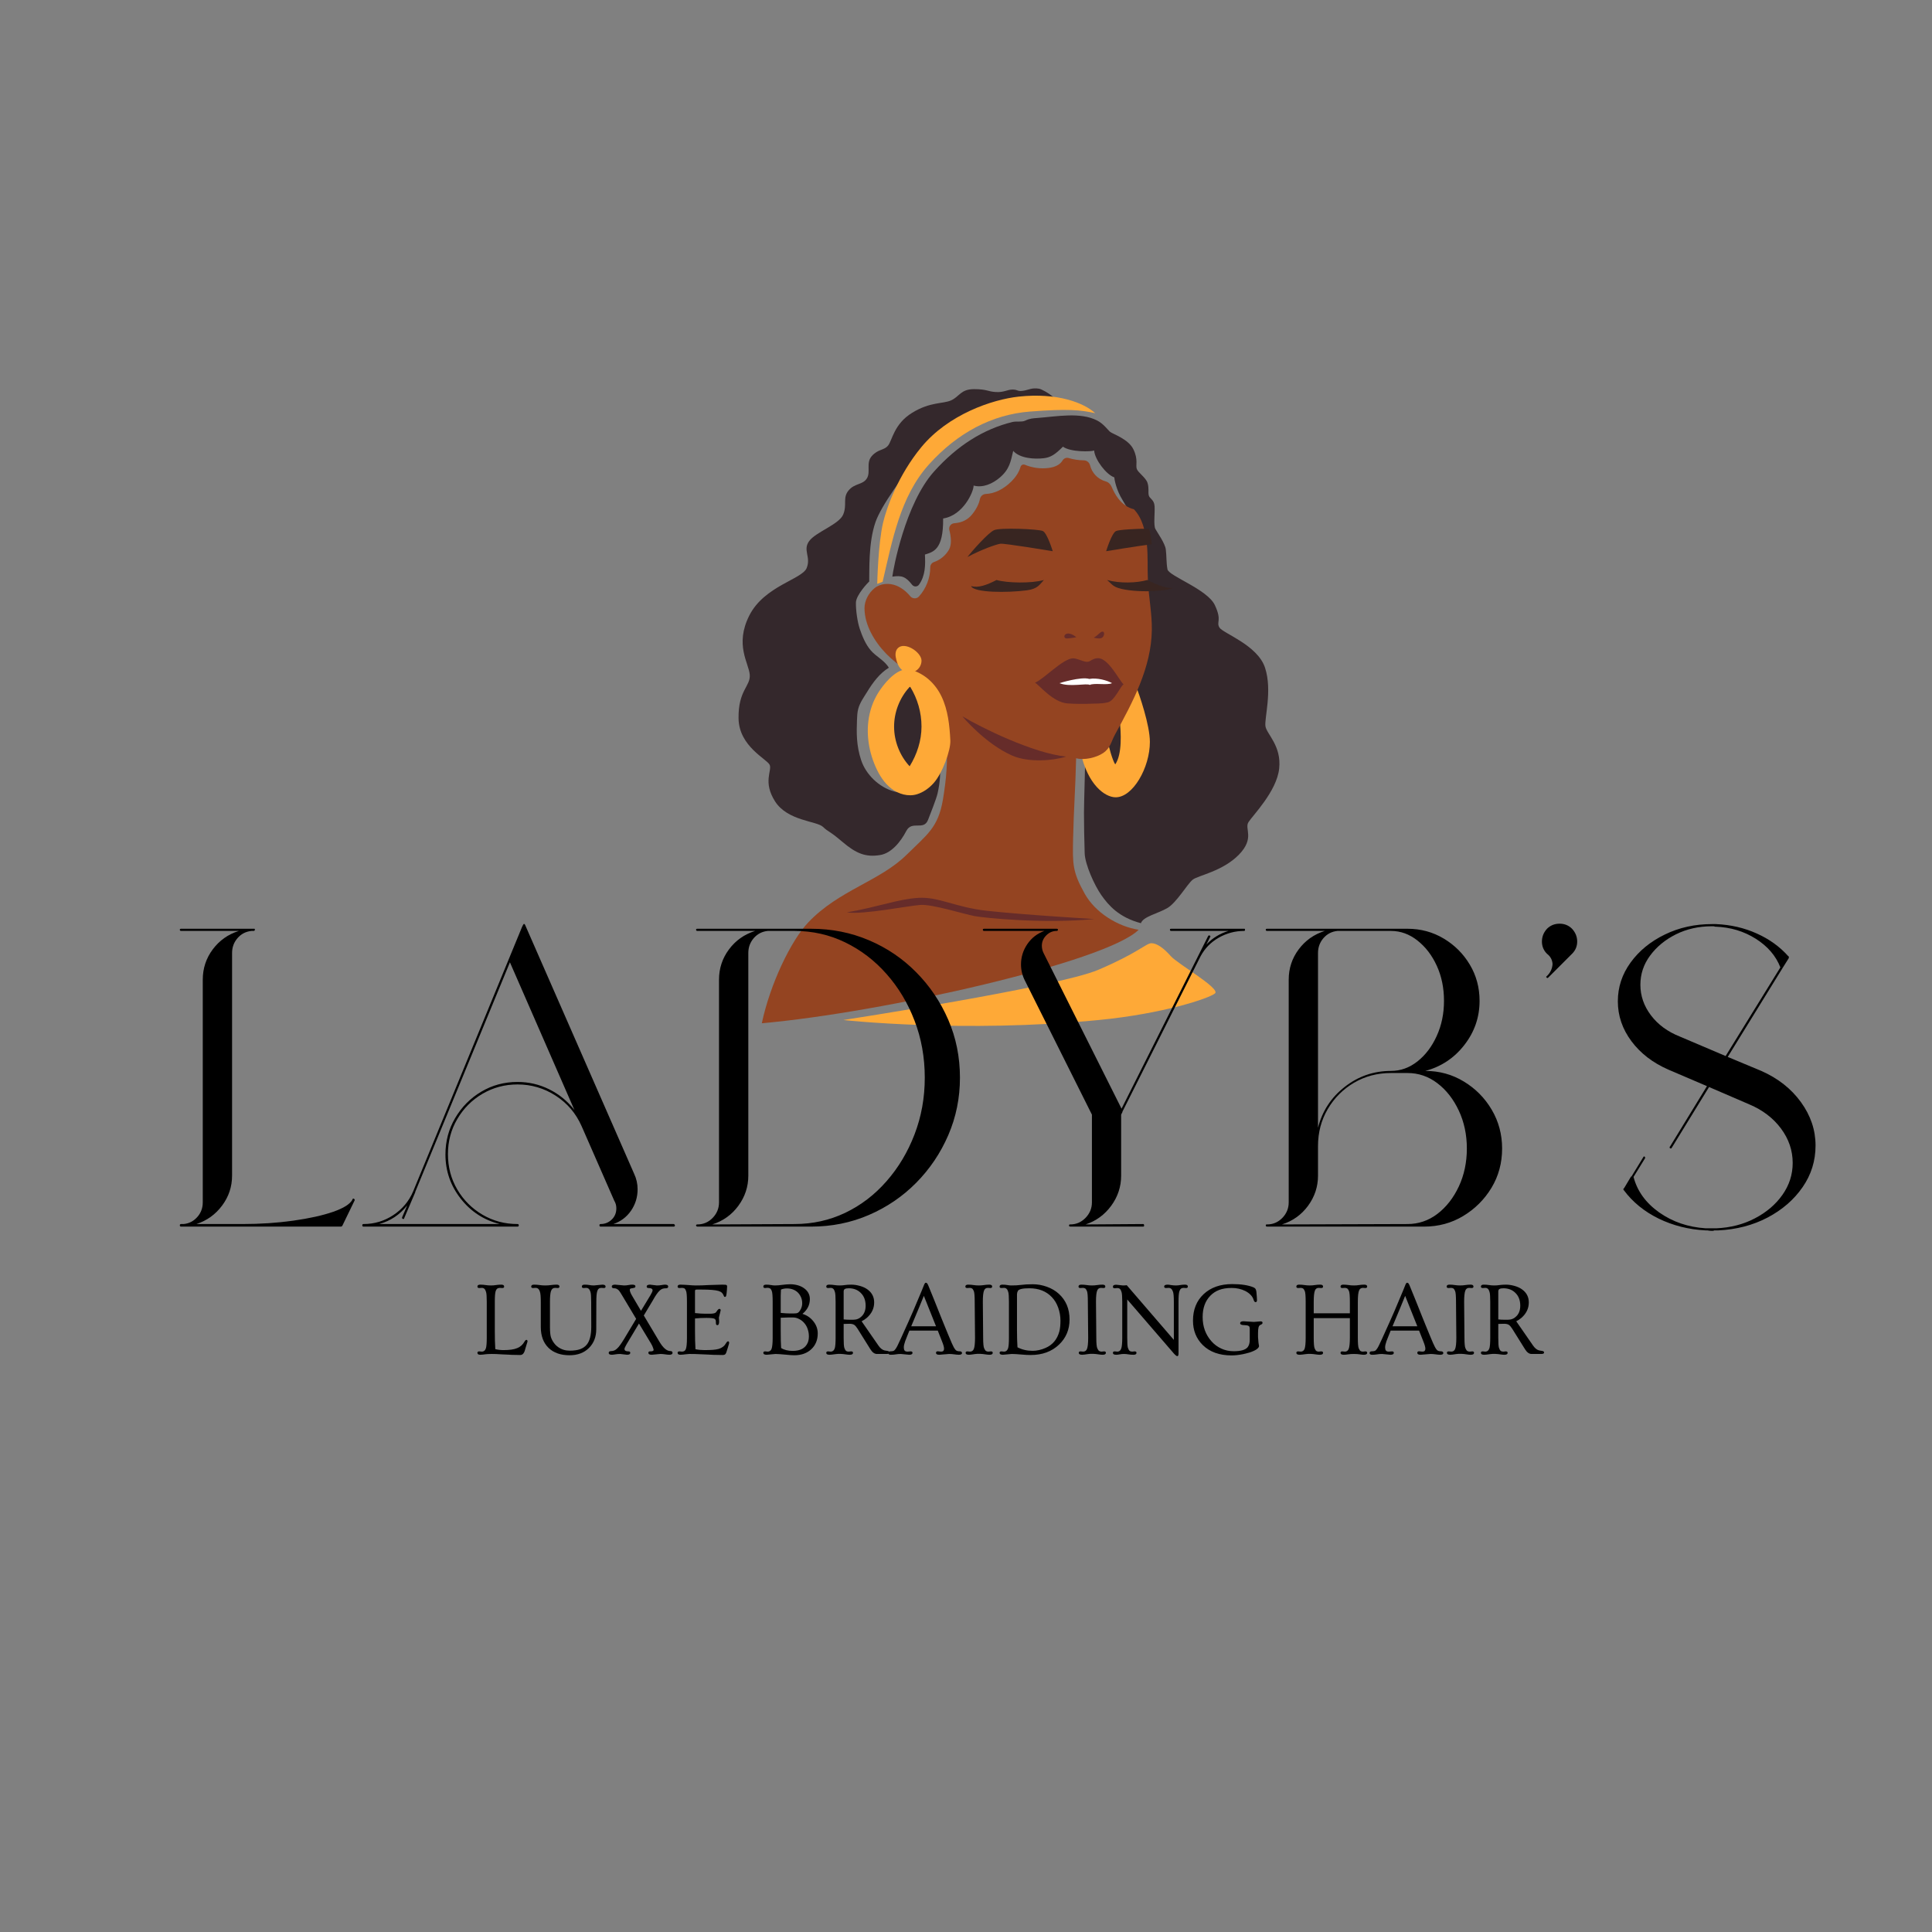 <svg version="1.2" preserveAspectRatio="xMidYMid meet" height="500" viewBox="0 0 375 375" zoomAndPan="magnify" width="500" xmlns:xlink="http://www.w3.org/1999/xlink" xmlns="http://www.w3.org/2000/svg"><rect x="0" y="0" width="375" height="375" fill="#808080" stroke="none"/><defs><clipPath id="9a88c243e2"><path d="M 173 80 L 248.344 80 L 248.344 180 L 173 180 Z M 173 80"></path></clipPath><clipPath id="8fa387e257"><path d="M 143.344 75.383 L 205 75.383 L 205 167 L 143.344 167 Z M 143.344 75.383"></path></clipPath><clipPath id="bfc42b154a"><path d="M 163 183 L 236 183 L 236 199.133 L 163 199.133 Z M 163 183"></path></clipPath></defs><g id="5146c6ce37"><g clip-path="url(#9a88c243e2)" clip-rule="nonzero"><path d="M 245.625 140.973 C 245.383 139.441 246.996 134.039 245.543 129.609 C 244.094 125.176 237.324 122.918 236.68 121.789 C 236.035 120.664 237.242 120.5 235.793 117.438 C 234.344 114.375 226.848 111.797 226.605 110.508 C 226.363 109.219 226.441 107.848 226.281 106.641 C 226.121 105.43 224.672 103.418 224.27 102.691 C 223.863 101.965 224.188 99.547 224.105 98.258 C 224.027 96.969 223.141 96.809 222.977 96.164 C 222.816 95.52 223.059 94.793 222.738 93.746 C 222.414 92.695 220.883 91.73 220.641 91.004 C 220.398 90.281 220.965 89.23 219.996 87.219 C 219.027 85.203 215.965 84.234 215.484 83.832 C 215 83.43 214.191 82.234 212.914 81.598 C 209.648 79.965 205.27 80.828 201.363 81.129 C 200.477 81.199 199.91 81.211 198.984 81.652 C 198.336 81.965 197.297 81.719 196.512 81.91 C 190.867 83.297 185.816 86.48 181.293 91.527 C 175.688 97.785 173.363 110.516 173.203 111.926 C 175.016 111.656 175.781 111.902 177.047 113.512 C 177.391 113.945 178.055 113.934 178.375 113.484 C 179.621 111.742 179.633 109.656 179.527 107.641 C 181.098 107.117 183.125 106.816 183.062 100.637 C 187.008 100.027 189.004 95.367 188.977 94.246 C 190.773 94.742 192.664 93.891 194.078 92.684 C 195.98 91.051 196.168 89.574 196.664 87.516 C 197.977 88.996 200.809 89.148 202.578 88.941 C 203.93 88.785 204.797 88.23 206.316 86.699 C 207.812 87.785 211.793 87.684 212.371 87.445 C 212.504 89.215 214.734 92.133 216.293 92.66 C 216.305 93.109 216.699 95.152 217.859 97.012 C 218.457 97.969 218.914 99.137 219.918 99.234 C 219.871 100.043 219.855 100.176 220.281 100.863 C 221.148 102.27 220.852 103.223 221.098 104.855 C 221.211 105.621 220.84 106.238 220.922 107.02 C 221.004 107.754 221.023 108.488 221.008 109.227 C 220.977 110.625 221.223 111.898 221.367 113.285 C 221.438 113.93 221.293 116.973 221.551 118.453 C 221.875 120.309 221.801 123.523 221.641 124.891 C 221.48 126.262 221.754 130.398 220.461 132.734 C 219.172 135.07 216.75 139.391 215.703 140.758 C 214.656 142.129 215.805 146.133 214.438 146.617 C 213.066 147.098 213.25 145.242 210.672 144.84 C 210.672 147.418 210.398 155.984 210.398 157.758 C 210.398 159.531 210.453 163.453 210.535 165.629 C 210.617 167.805 212.43 171.855 213.801 173.789 C 215.168 175.723 217.176 178.062 221.449 179.191 C 221.887 177.914 224.672 177.34 226.523 176.289 C 228.379 175.242 230.473 171.535 231.523 170.73 C 232.57 169.922 237.324 169.117 240.469 165.895 C 243.609 162.672 241.516 160.879 242.32 159.59 C 243.125 158.301 247.801 153.625 248.285 149.195 C 248.77 144.762 245.867 142.504 245.625 140.973 Z M 245.625 140.973" style="stroke:none;fill-rule:nonzero;fill:#34282c;fill-opacity:1;"></path></g><path d="M 209.762 146.102 C 212.984 145.781 213.621 145.188 215.027 143.848 C 215.105 144.629 215.984 147.746 216.469 148.367 C 217.832 146.395 217.594 142.199 217.336 139.816 C 217.285 139.348 218.809 136.43 219.109 135.895 C 219.613 135 219.906 133.906 220.508 133.152 C 221.152 134.875 223.191 140.73 223.191 144.008 C 223.191 149.004 219.867 154.844 216.477 154.754 C 214.434 154.699 211.156 152.336 209.762 146.102 Z M 209.762 146.102" style="stroke:none;fill-rule:nonzero;fill:#fea937;fill-opacity:1;"></path><path d="M 221.008 180.469 C 214.773 186.703 171.508 196.523 147.867 198.613 C 149.477 191.039 153.488 182.609 156.891 179.027 C 162.879 172.73 170.777 171.055 175.992 165.891 C 179.938 161.992 182.102 160.66 183.023 155.188 C 184.277 147.77 184.605 139.051 179.582 133.445 C 177.395 131.004 174.336 129.27 172.043 126.922 C 169.75 124.574 167.809 121.336 167.801 118.055 C 167.797 116.578 168.609 115.078 169.762 114.152 C 170.926 113.211 172.629 113.117 174.016 113.684 C 175.031 114.102 175.949 114.84 176.664 115.711 C 177.102 116.242 177.91 116.289 178.371 115.777 C 179.754 114.246 180.57 112.156 180.562 110.102 C 180.562 109.637 180.867 109.234 181.305 109.082 C 182.52 108.66 183.582 107.789 184.207 106.66 C 184.754 105.68 184.609 104.191 184.266 102.891 C 184.098 102.246 184.566 101.602 185.23 101.559 C 186.664 101.461 187.832 100.891 188.645 99.895 C 189.457 98.906 189.996 97.875 190.207 96.848 C 190.32 96.305 190.785 95.906 191.336 95.879 C 192.207 95.832 193.012 95.633 193.859 95.223 C 195.449 94.449 197.492 92.707 198.086 90.621 C 198.191 90.254 198.582 90.066 198.93 90.211 C 200.355 90.801 201.934 91.023 203.465 90.836 C 204.145 90.754 204.828 90.59 205.402 90.223 C 205.738 90.008 206.039 89.719 206.242 89.379 C 206.488 88.973 206.957 88.762 207.41 88.898 C 208.359 89.188 209.371 89.34 210.367 89.352 C 210.949 89.359 211.441 89.762 211.586 90.328 C 211.762 91.027 212.109 91.684 212.598 92.215 C 213.141 92.801 213.852 93.227 214.617 93.441 C 215.141 93.586 215.555 93.984 215.766 94.484 C 216.113 95.297 216.504 96.059 217.066 96.781 C 217.828 97.766 218.871 98.574 220.086 98.844 C 221.746 100.574 222.32 103.117 222.59 105.504 C 222.855 107.887 222.691 110.297 222.809 112.691 C 222.961 115.895 223.613 119.07 223.57 122.277 C 223.48 129.539 219.898 136.234 216.406 142.602 C 215.668 143.949 215.562 145.188 214.113 146.168 C 212.781 147.066 210.422 147.602 208.875 147.176 C 208.762 152.539 208.398 157.414 208.289 162.777 C 208.184 167.703 208.148 169.207 210.562 173.5 C 212.602 177.129 216.898 179.816 221.008 180.469 Z M 221.008 180.469" style="stroke:none;fill-rule:nonzero;fill:#944421;fill-opacity:1;"></path><path d="M 176.152 132.105 C 172.527 135.41 171.719 145.406 174.543 149.273 C 177.363 153.141 179.539 152.336 180.668 148.387 C 181.793 144.438 182.199 139.844 180.426 136.215 C 178.652 132.59 176.152 132.105 176.152 132.105 Z M 176.152 132.105" style="stroke:none;fill-rule:nonzero;fill:#34282c;fill-opacity:1;"></path><path d="M 174.309 125.766 C 174 126.047 173.848 126.469 173.824 126.887 C 173.797 127.301 173.883 127.719 173.992 128.121 C 174.152 128.703 174.367 129.285 174.766 129.738 C 175.395 130.457 176.48 130.738 177.375 130.402 C 178.273 130.066 178.906 129.125 178.863 128.168 C 178.789 126.582 175.684 124.508 174.309 125.766 Z M 174.309 125.766" style="stroke:none;fill-rule:nonzero;fill:#fea937;fill-opacity:1;"></path><path d="M 186.793 139.039 C 190.578 141.293 200.574 146.211 206.941 146.855 C 204.562 147.621 199.688 148.09 196.438 146.648 C 191.156 144.312 186.793 139.039 186.793 139.039 Z M 186.793 139.039" style="stroke:none;fill-rule:nonzero;fill:#662c2a;fill-opacity:1;"></path><path d="M 211.023 128.461 C 210.215 128.461 209.148 127.781 208.285 127.781 C 206.344 127.781 202.562 131.863 200.895 132.508 C 201.703 132.941 204.379 136.355 207.234 136.539 C 208.902 136.645 210.621 136.645 211.535 136.594 C 212.445 136.539 213.684 136.645 215.027 136.324 C 216.367 136.004 217.445 133.207 218.09 132.832 C 217.277 132.168 215.188 127.754 213.145 127.754 C 212.039 127.754 211.668 128.461 211.023 128.461 Z M 211.023 128.461" style="stroke:none;fill-rule:nonzero;fill:#662c2a;fill-opacity:1;"></path><path d="M 202.617 112.578 C 200.145 113.273 195.469 113.168 193.43 112.578 C 191.441 113.598 189.938 114.133 188.484 113.77 C 189.051 115.062 195.539 115.078 199.324 114.578 C 201.461 114.297 201.824 113.41 202.617 112.578 Z M 202.617 112.578" style="stroke:none;fill-rule:nonzero;fill:#382521;fill-opacity:1;"></path><path d="M 214.879 112.578 C 217.352 113.273 220.652 113.168 222.695 112.578 C 224.684 113.598 226.348 114.188 227.641 114.133 C 225.5 115.043 217.941 115.02 216.129 113.691 C 215.641 113.336 215.371 112.98 214.879 112.578 Z M 214.879 112.578" style="stroke:none;fill-rule:nonzero;fill:#382521;fill-opacity:1;"></path><path d="M 204.336 106.988 C 204.336 106.988 203.262 103.441 202.398 103.066 C 201.539 102.691 194.125 102.367 192.945 102.906 C 191.762 103.441 188.594 107.043 187.785 108.117 C 190.367 106.719 193.375 105.645 194.18 105.539 C 194.984 105.43 204.336 106.988 204.336 106.988 Z M 204.336 106.988" style="stroke:none;fill-rule:nonzero;fill:#382521;fill-opacity:1;"></path><path d="M 216.637 103.066 C 215.777 103.441 214.703 106.988 214.703 106.988 C 214.703 106.988 220.797 105.973 223.57 105.637 C 223.566 105.594 223.562 105.547 223.555 105.504 C 223.449 104.547 223.293 103.566 223.035 102.621 C 220.461 102.605 217.191 102.824 216.637 103.066 Z M 216.637 103.066" style="stroke:none;fill-rule:nonzero;fill:#382521;fill-opacity:1;"></path><path d="M 205.637 132.598 C 207.59 133.414 210.891 132.562 211.535 132.941 C 212.395 132.508 214.887 133.051 215.84 132.598 C 214.887 132.051 212.938 131.508 211.441 131.781 C 209.816 131.285 205.637 132.598 205.637 132.598 Z M 205.637 132.598" style="stroke:none;fill-rule:nonzero;fill:#ffffff;fill-opacity:1;"></path><path d="M 212.297 123.766 C 213.145 123.32 213.59 122.555 214.031 122.598 C 214.477 122.637 214.355 123.523 213.871 123.805 C 213.387 124.086 212.297 123.766 212.297 123.766 Z M 212.297 123.766" style="stroke:none;fill-rule:nonzero;fill:#662c2a;fill-opacity:1;"></path><path d="M 208.914 123.684 C 208.43 123.281 207.664 122.84 207.059 123 C 206.457 123.16 206.398 123.961 207.102 123.926 C 207.906 123.887 208.914 123.684 208.914 123.684 Z M 208.914 123.684" style="stroke:none;fill-rule:nonzero;fill:#662c2a;fill-opacity:1;"></path><g clip-path="url(#8fa387e257)" clip-rule="nonzero"><path d="M 181.703 149.371 C 181.281 149.938 180.75 150.406 180.219 150.871 C 179.793 151.246 179.398 151.57 179.023 151.977 C 177.625 153.488 175.508 154.168 173.523 153.613 C 170.586 152.797 168.074 150.32 167.152 147.555 C 166.199 144.699 166.25 142.18 166.34 139.746 C 166.367 139.016 166.398 138.277 166.586 137.574 C 166.91 136.375 167.66 135.352 168.309 134.297 C 169.438 132.449 170.758 130.672 172.523 129.605 C 171.676 128.168 170.066 127.477 168.988 126.207 C 168.008 125.055 167.363 123.492 166.879 122.059 C 166.414 120.668 166.105 118.422 166.133 116.957 C 166.156 115.492 168.555 112.973 168.715 112.879 C 168.777 110.91 168.512 105.398 169.941 101.316 C 171.016 98.246 175.109 92.453 179.73 86.832 C 185.18 80.215 193.234 78.125 198.637 77.586 C 200.699 77.379 204.703 77.102 204.523 77.145 C 203.555 76.258 202.094 75.516 201.703 75.449 C 200.25 75.207 199.688 75.691 198.559 75.852 C 197.43 76.016 197.594 75.613 196.543 75.613 C 195.496 75.613 194.934 76.176 193.32 76.094 C 191.711 76.016 191.629 75.531 189.051 75.531 C 186.473 75.531 186.23 76.98 184.617 77.707 C 183.004 78.43 180.586 77.949 177.043 80.125 C 173.496 82.301 173.172 85.523 172.367 86.492 C 171.562 87.457 170.434 87.137 169.223 88.508 C 168.016 89.875 169.062 91.57 168.258 92.859 C 167.453 94.148 165.918 93.746 164.711 95.195 C 163.5 96.645 164.469 97.934 163.664 99.871 C 162.855 101.805 158.344 103.254 157.055 105.027 C 155.766 106.801 157.457 108.09 156.57 110.266 C 155.684 112.441 148.352 113.73 145.449 119.453 C 142.547 125.176 145.367 128.723 145.527 130.977 C 145.691 133.234 143.273 133.961 143.352 139.441 C 143.434 144.922 148.914 147.34 149.398 148.469 C 149.879 149.594 148.027 151.773 150.445 155.559 C 152.863 159.348 158.504 159.348 159.715 160.477 C 160.922 161.605 160.844 161.137 163.5 163.395 C 166.16 165.652 167.984 166.422 170.824 165.965 C 173.031 165.613 174.832 163.371 175.922 161.273 C 177.016 159.18 179.297 161.324 180.141 159.117 C 180.559 158.012 181.711 155.168 181.977 154.016 C 182.523 151.645 182.555 149.852 182.438 147.422 C 182.43 148.125 182.125 148.805 181.703 149.371 Z M 181.703 149.371" style="stroke:none;fill-rule:nonzero;fill:#34282c;fill-opacity:1;"></path></g><path d="M 184.461 143.723 C 184.312 140.805 184.008 137.816 182.746 135.18 C 181.555 132.695 179.527 130.82 176.891 130.016 C 174.539 129.301 172.121 132.066 170.898 133.809 C 170.016 135.059 169.352 136.465 168.949 137.941 C 167.965 141.523 168.453 145.426 169.949 148.828 C 170.66 150.441 171.625 151.992 173.023 153.07 C 174.422 154.145 176.316 154.684 178 154.16 C 179.234 153.777 180.332 152.977 181.199 152.02 C 182.949 150.078 184.555 145.57 184.461 143.723 Z M 176.559 148.738 C 174.652 146.68 173.555 143.891 173.543 141.086 C 173.527 138.281 174.602 135.484 176.488 133.41 C 176.562 133.324 176.605 133.383 176.656 133.285 C 178.09 135.594 178.863 138.305 178.863 141.023 C 178.863 143.742 177.992 146.43 176.559 148.738 Z M 176.559 148.738" style="stroke:none;fill-rule:nonzero;fill:#fea937;fill-opacity:1;"></path><path d="M 171.316 112.926 C 173.172 105.027 174.703 96.402 180.262 90.199 C 185.824 83.992 192.594 80.445 199.926 79.883 C 207.262 79.32 209.762 79.562 212.582 80.203 C 210.406 78.191 205.246 76.176 197.75 76.98 C 192.562 77.539 184.051 80.445 178.812 86.812 C 174.367 92.219 172.113 98.434 171.398 101.48 C 170.43 105.59 170.27 113.328 170.27 113.328 Z M 171.316 112.926" style="stroke:none;fill-rule:nonzero;fill:#fea937;fill-opacity:1;"></path><path d="M 164.387 177.094 C 170.754 175.965 174.301 174.516 178.25 174.273 C 182.199 174.031 185.434 176.102 191.465 176.773 C 198.719 177.578 212.418 178.383 212.418 178.383 C 202.426 179.352 191.039 178.156 189.207 177.82 C 187.031 177.418 180.988 175.484 178.652 175.645 C 176.312 175.805 167.527 177.578 164.387 177.094 Z M 164.387 177.094" style="stroke:none;fill-rule:nonzero;fill:#662c2a;fill-opacity:1;"></path><g clip-path="url(#bfc42b154a)" clip-rule="nonzero"><path d="M 163.688 197.984 C 163.688 197.984 205.348 191.586 213.184 188.238 C 221.016 184.895 222.449 183.078 223.5 183.078 C 224.551 183.078 225.891 184.035 227.227 185.562 C 228.566 187.094 236.973 191.871 235.828 192.824 C 234.68 193.781 225.848 196.754 213.277 197.984 C 186.906 200.566 163.684 197.984 163.684 197.984 Z M 163.688 197.984" style="stroke:none;fill-rule:nonzero;fill:#fea937;fill-opacity:1;"></path></g><g style="fill:#000000;fill-opacity:1;"><g transform="translate(31.451, 237.834)"><path d="M 37.219 -5.188 C 37.27 -5.133 37.328 -5.078 37.391 -5.016 C 37.391 -4.961 37.391 -4.91 37.391 -4.859 L 35 0.078 C 34.938 0.141 34.906 0.172 34.906 0.172 C 34.852 0.223 34.801 0.25 34.75 0.25 L 4.281 0.25 C 4.176 0.25 4.082 0.25 4 0.25 C 3.914 0.25 3.816 0.25 3.703 0.25 C 3.535 0.25 3.453 0.164 3.453 0 C 3.453 -0.164 3.535 -0.25 3.703 -0.25 L 4.203 -0.25 C 5.242 -0.352 6.117 -0.801 6.828 -1.594 C 7.547 -2.395 7.906 -3.348 7.906 -4.453 L 7.906 -47.672 C 7.906 -49.867 8.551 -51.832 9.844 -53.562 C 11.133 -55.289 12.82 -56.484 14.906 -57.141 L 3.703 -57.141 C 3.535 -57.141 3.453 -57.223 3.453 -57.391 C 3.453 -57.504 3.535 -57.562 3.703 -57.562 L 17.781 -57.562 C 17.895 -57.562 17.953 -57.562 17.953 -57.562 C 18.004 -57.5 18.031 -57.441 18.031 -57.391 C 18.031 -57.336 18.004 -57.285 17.953 -57.234 C 17.953 -57.172 17.895 -57.141 17.781 -57.141 C 17.727 -57.141 17.66 -57.141 17.578 -57.141 C 17.492 -57.141 17.426 -57.141 17.375 -57.141 C 16.281 -57.035 15.375 -56.57 14.656 -55.75 C 13.945 -54.926 13.594 -53.961 13.594 -52.859 L 13.594 -9.641 C 13.594 -7.492 12.945 -5.555 11.656 -3.828 C 10.363 -2.098 8.703 -0.906 6.672 -0.25 L 15.562 -0.25 C 19.07 -0.25 22.379 -0.469 25.484 -0.906 C 28.586 -1.344 31.164 -1.914 33.219 -2.625 C 35.281 -3.344 36.531 -4.141 36.969 -5.016 C 36.969 -5.078 37 -5.133 37.062 -5.188 C 37.113 -5.188 37.164 -5.188 37.219 -5.188 Z M 37.219 -5.188" style="stroke:none"></path></g></g><g style="fill:#000000;fill-opacity:1;"><g transform="translate(69.82, 237.834)"><path d="M 60.938 -0.25 C 61.039 -0.25 61.125 -0.164 61.188 0 C 61.188 0.164 61.102 0.25 60.938 0.25 L 46.766 0.25 C 46.609 0.25 46.531 0.164 46.531 0 C 46.531 -0.164 46.609 -0.25 46.766 -0.25 C 47.586 -0.25 48.301 -0.535 48.906 -1.109 C 49.508 -1.68 49.812 -2.41 49.812 -3.297 C 49.812 -3.848 49.676 -4.344 49.406 -4.781 L 43.062 -19.266 C 41.969 -21.734 40.297 -23.695 38.047 -25.156 C 35.797 -26.613 33.32 -27.344 30.625 -27.344 C 28.156 -27.344 25.891 -26.738 23.828 -25.531 C 21.773 -24.32 20.145 -22.688 18.938 -20.625 C 17.727 -18.57 17.125 -16.305 17.125 -13.828 C 17.125 -11.305 17.727 -9.016 18.938 -6.953 C 20.145 -4.898 21.773 -3.27 23.828 -2.062 C 25.891 -0.852 28.156 -0.25 30.625 -0.25 C 30.789 -0.25 30.875 -0.164 30.875 0 C 30.875 0.164 30.789 0.25 30.625 0.25 L 0.734 0.25 C 0.578 0.25 0.5 0.164 0.5 0 C 0.5 -0.164 0.578 -0.25 0.734 -0.25 C 2.828 -0.25 4.75 -0.82 6.5 -1.969 C 8.258 -3.125 9.551 -4.664 10.375 -6.594 L 31.531 -57.969 L 31.703 -58.297 C 31.703 -58.348 31.727 -58.375 31.781 -58.375 C 31.781 -58.375 31.781 -58.406 31.781 -58.469 C 31.832 -58.469 31.859 -58.469 31.859 -58.469 C 31.922 -58.469 31.977 -58.469 32.031 -58.469 C 32.031 -58.469 32.031 -58.438 32.031 -58.375 C 32.082 -58.375 32.109 -58.348 32.109 -58.297 L 53.281 -9.969 C 53.719 -9.031 53.938 -8.039 53.938 -7 C 53.938 -5.457 53.508 -4.066 52.656 -2.828 C 51.801 -1.598 50.66 -0.738 49.234 -0.25 Z M 30.625 -27.828 C 32.82 -27.828 34.879 -27.348 36.797 -26.391 C 38.723 -25.43 40.348 -24.098 41.672 -22.391 L 29.156 -51.047 L 10.781 -6.5 C 10.781 -6.445 10.781 -6.422 10.781 -6.422 C 10.727 -6.367 10.727 -6.367 10.781 -6.422 L 8.641 -1.406 C 8.641 -1.289 8.586 -1.234 8.484 -1.234 C 8.43 -1.234 8.406 -1.234 8.406 -1.234 C 8.238 -1.285 8.18 -1.395 8.234 -1.562 L 9.219 -3.875 C 7.789 -2.062 5.977 -0.852 3.781 -0.25 L 27.172 -0.25 C 24.098 -1.02 21.57 -2.664 19.594 -5.188 C 17.625 -7.707 16.641 -10.562 16.641 -13.75 C 16.641 -16.332 17.27 -18.691 18.531 -20.828 C 19.789 -22.973 21.477 -24.676 23.594 -25.938 C 25.707 -27.195 28.051 -27.828 30.625 -27.828 Z M 30.625 -27.828" style="stroke:none"></path></g></g><g style="fill:#000000;fill-opacity:1;"><g transform="translate(131.654, 237.834)"><path d="M 25.781 -57.562 C 29.781 -57.562 33.523 -56.816 37.016 -55.328 C 40.504 -53.848 43.562 -51.773 46.188 -49.109 C 48.82 -46.453 50.895 -43.379 52.406 -39.891 C 53.914 -36.41 54.672 -32.664 54.672 -28.656 C 54.672 -24.707 53.914 -20.988 52.406 -17.5 C 50.895 -14.008 48.82 -10.93 46.188 -8.266 C 43.562 -5.609 40.504 -3.523 37.016 -2.016 C 33.523 -0.504 29.781 0.25 25.781 0.25 L 3.703 0.25 C 3.598 0.25 3.516 0.191 3.453 0.078 C 3.453 0.078 3.453 0.051 3.453 0 C 3.453 0 3.453 -0.023 3.453 -0.078 C 3.453 -0.078 3.484 -0.078 3.547 -0.078 L 3.547 -0.172 C 3.547 -0.172 3.57 -0.172 3.625 -0.172 C 3.625 -0.172 3.648 -0.172 3.703 -0.172 C 4.859 -0.172 5.848 -0.594 6.672 -1.438 C 7.492 -2.289 7.906 -3.297 7.906 -4.453 L 7.906 -47.672 C 7.906 -49.867 8.551 -51.832 9.844 -53.562 C 11.133 -55.289 12.82 -56.484 14.906 -57.141 L 3.703 -57.141 C 3.535 -57.141 3.453 -57.223 3.453 -57.391 C 3.453 -57.504 3.535 -57.562 3.703 -57.562 Z M 13.594 -9.641 C 13.594 -7.492 12.945 -5.539 11.656 -3.781 C 10.363 -2.031 8.676 -0.828 6.594 -0.172 L 22.562 -0.25 C 22.613 -0.25 22.613 -0.25 22.562 -0.25 C 26.07 -0.25 29.348 -0.973 32.391 -2.422 C 35.441 -3.879 38.117 -5.926 40.422 -8.562 C 42.734 -11.195 44.547 -14.227 45.859 -17.656 C 47.18 -21.094 47.844 -24.758 47.844 -28.656 C 47.844 -32.602 47.18 -36.289 45.859 -39.719 C 44.547 -43.156 42.734 -46.176 40.422 -48.781 C 38.117 -51.395 35.441 -53.441 32.391 -54.922 C 29.348 -56.398 26.07 -57.141 22.562 -57.141 L 17.781 -57.141 C 17.727 -57.141 17.676 -57.141 17.625 -57.141 C 17.57 -57.141 17.488 -57.141 17.375 -57.141 C 16.281 -57.035 15.375 -56.57 14.656 -55.75 C 13.945 -54.926 13.594 -53.961 13.594 -52.859 Z M 13.594 -9.641" style="stroke:none"></path></g></g><g style="fill:#000000;fill-opacity:1;"><g transform="translate(190.113, 237.834)"><path d="M 51.375 -57.562 C 51.438 -57.562 51.469 -57.562 51.469 -57.562 C 51.52 -57.5 51.547 -57.441 51.547 -57.391 C 51.547 -57.223 51.488 -57.141 51.375 -57.141 C 49.625 -57.141 47.977 -56.703 46.438 -55.828 C 44.906 -54.953 43.727 -53.742 42.906 -52.203 L 27.75 -22.062 C 27.75 -22.062 27.75 -22.047 27.75 -22.016 C 27.75 -21.992 27.75 -21.984 27.75 -21.984 L 27.5 -21.484 L 27.5 -9.641 C 27.5 -7.492 26.852 -5.539 25.562 -3.781 C 24.27 -2.031 22.613 -0.828 20.594 -0.172 L 31.781 -0.25 C 31.895 -0.25 31.953 -0.164 31.953 0 C 31.953 0.051 31.953 0.109 31.953 0.172 C 31.891 0.223 31.832 0.25 31.781 0.25 L 17.625 0.25 C 17.57 0.25 17.516 0.223 17.453 0.172 C 17.398 0.172 17.375 0.113 17.375 0 C 17.375 -0.051 17.398 -0.078 17.453 -0.078 C 17.453 -0.141 17.453 -0.172 17.453 -0.172 C 17.516 -0.172 17.547 -0.172 17.547 -0.172 C 17.598 -0.172 17.625 -0.172 17.625 -0.172 C 18.77 -0.172 19.754 -0.594 20.578 -1.438 C 21.41 -2.289 21.828 -3.297 21.828 -4.453 L 21.828 -21.484 L 8.812 -47.516 C 8.312 -48.504 8.062 -49.547 8.062 -50.641 C 8.062 -52.066 8.473 -53.383 9.297 -54.594 C 10.129 -55.801 11.227 -56.648 12.594 -57.141 L 0.906 -57.141 C 0.738 -57.141 0.656 -57.223 0.656 -57.391 C 0.656 -57.504 0.738 -57.562 0.906 -57.562 L 14.984 -57.562 C 15.148 -57.562 15.234 -57.504 15.234 -57.391 C 15.234 -57.223 15.148 -57.141 14.984 -57.141 C 14.211 -57.141 13.539 -56.852 12.969 -56.281 C 12.395 -55.707 12.109 -55.035 12.109 -54.266 C 12.109 -53.773 12.219 -53.305 12.438 -52.859 L 27.578 -22.641 L 44.391 -56.156 C 44.441 -56.27 44.551 -56.297 44.719 -56.234 C 44.82 -56.18 44.848 -56.102 44.797 -56 L 44.047 -54.516 C 45.254 -55.773 46.68 -56.648 48.328 -57.141 L 37.219 -57.141 C 37.051 -57.141 36.969 -57.223 36.969 -57.391 C 36.969 -57.504 37.051 -57.562 37.219 -57.562 Z M 51.375 -57.562" style="stroke:none"></path></g></g><g style="fill:#000000;fill-opacity:1;"><g transform="translate(242.231, 237.834)"><path d="M 34.422 -29.969 C 37.16 -29.969 39.656 -29.281 41.906 -27.906 C 44.164 -26.539 45.969 -24.719 47.312 -22.438 C 48.656 -20.156 49.328 -17.645 49.328 -14.906 C 49.328 -12.102 48.641 -9.562 47.266 -7.281 C 45.891 -5.008 44.062 -3.188 41.781 -1.812 C 39.508 -0.438 36.973 0.25 34.172 0.25 L 3.703 0.25 C 3.535 0.25 3.453 0.164 3.453 0 C 3.453 -0.051 3.484 -0.109 3.547 -0.172 C 3.598 -0.172 3.648 -0.172 3.703 -0.172 C 4.859 -0.172 5.848 -0.594 6.672 -1.438 C 7.492 -2.289 7.906 -3.297 7.906 -4.453 L 7.906 -47.672 C 7.906 -49.867 8.551 -51.832 9.844 -53.562 C 11.133 -55.289 12.82 -56.484 14.906 -57.141 L 3.703 -57.141 C 3.535 -57.141 3.453 -57.223 3.453 -57.391 C 3.453 -57.504 3.535 -57.562 3.703 -57.562 L 30.969 -57.562 C 33.539 -57.562 35.883 -56.926 38 -55.656 C 40.113 -54.395 41.801 -52.707 43.062 -50.594 C 44.32 -48.488 44.953 -46.145 44.953 -43.562 C 44.953 -40.375 43.961 -37.516 41.984 -34.984 C 40.016 -32.461 37.492 -30.789 34.422 -29.969 Z M 13.594 -52.859 L 13.594 -18.938 C 14.414 -22.176 16.145 -24.82 18.781 -26.875 C 21.414 -28.938 24.406 -29.969 27.75 -29.969 C 29.613 -29.969 31.328 -30.582 32.891 -31.812 C 34.461 -33.051 35.711 -34.703 36.641 -36.766 C 37.578 -38.828 38.047 -41.094 38.047 -43.562 C 38.047 -46.082 37.578 -48.359 36.641 -50.391 C 35.711 -52.422 34.461 -54.051 32.891 -55.281 C 31.328 -56.52 29.613 -57.141 27.75 -57.141 L 17.781 -57.141 C 17.727 -57.141 17.676 -57.141 17.625 -57.141 C 17.57 -57.141 17.488 -57.141 17.375 -57.141 C 16.281 -57.035 15.375 -56.57 14.656 -55.75 C 13.945 -54.926 13.594 -53.961 13.594 -52.859 Z M 13.594 -15.391 L 13.594 -9.641 C 13.594 -7.492 12.945 -5.539 11.656 -3.781 C 10.363 -2.031 8.676 -0.828 6.594 -0.172 L 30.969 -0.25 C 33.102 -0.25 35.035 -0.906 36.766 -2.219 C 38.492 -3.539 39.879 -5.312 40.922 -7.531 C 41.961 -9.758 42.484 -12.219 42.484 -14.906 C 42.484 -17.594 41.961 -20.047 40.922 -22.266 C 39.879 -24.492 38.492 -26.266 36.766 -27.578 C 35.035 -28.898 33.102 -29.562 30.969 -29.562 L 27.75 -29.562 C 25.113 -29.562 22.723 -28.93 20.578 -27.672 C 18.441 -26.41 16.742 -24.707 15.484 -22.562 C 14.223 -20.414 13.594 -18.023 13.594 -15.391 Z M 13.594 -15.391" style="stroke:none"></path></g></g><g style="fill:#000000;fill-opacity:1;"><g transform="translate(295.256, 237.834)"><path d="M 9.875 -57.562 C 10.539 -56.844 10.875 -56.016 10.875 -55.078 C 10.875 -54.148 10.539 -53.359 9.875 -52.703 L 5.266 -48.094 C 5.211 -48.031 5.16 -48 5.109 -48 C 5.047 -48 4.988 -48.031 4.938 -48.094 C 4.832 -48.195 4.832 -48.273 4.938 -48.328 C 5.656 -48.992 6.039 -49.789 6.094 -50.719 C 6.039 -51.539 5.68 -52.203 5.016 -52.703 C 4.359 -53.359 4.031 -54.148 4.031 -55.078 C 4.031 -56.016 4.359 -56.844 5.016 -57.562 C 5.68 -58.219 6.492 -58.547 7.453 -58.547 C 8.41 -58.547 9.219 -58.219 9.875 -57.562 Z M 9.875 -57.562" style="stroke:none"></path></g></g><g style="fill:#000000;fill-opacity:1;"><g transform="translate(310.241, 237.834)"><path d="M 31.625 -29.969 C 34.863 -28.539 37.426 -26.523 39.312 -23.922 C 41.207 -21.316 42.156 -18.504 42.156 -15.484 C 42.156 -12.516 41.316 -9.82 39.641 -7.406 C 37.973 -4.988 35.711 -3.023 32.859 -1.516 C 30.004 -0.016 26.816 0.816 23.297 0.984 C 23.191 0.984 23.055 0.984 22.891 0.984 C 22.785 0.984 22.648 0.984 22.484 0.984 C 22.422 1.047 22.281 1.078 22.062 1.078 C 21.789 1.078 21.488 1.047 21.156 0.984 C 21.051 0.984 20.941 0.984 20.828 0.984 C 17.535 0.816 14.488 0.051 11.688 -1.312 C 8.895 -2.688 6.645 -4.523 4.938 -6.828 C 4.883 -6.891 4.859 -6.922 4.859 -6.922 C 4.859 -6.973 4.859 -7 4.859 -7 C 4.859 -7 4.859 -7.023 4.859 -7.078 L 5.016 -7.25 L 6.344 -9.469 L 6.422 -9.469 L 8.734 -13.25 C 8.785 -13.363 8.863 -13.395 8.969 -13.344 C 9.082 -13.227 9.113 -13.117 9.062 -13.016 L 6.828 -9.391 C 7.547 -6.641 9.207 -4.344 11.812 -2.5 C 14.426 -0.664 17.43 0.359 20.828 0.578 C 20.941 0.578 21.051 0.578 21.156 0.578 L 21.25 0.578 C 21.52 0.578 21.789 0.578 22.062 0.578 C 22.344 0.578 22.617 0.578 22.891 0.578 C 25.641 0.461 28.141 -0.18 30.391 -1.359 C 32.641 -2.535 34.422 -4.055 35.734 -5.922 C 37.055 -7.797 37.719 -9.859 37.719 -12.109 C 37.719 -14.523 36.961 -16.75 35.453 -18.781 C 33.941 -20.812 31.895 -22.375 29.312 -23.469 L 21.484 -26.844 L 14.25 -15.062 C 14.188 -14.957 14.129 -14.906 14.078 -14.906 C 14.023 -14.906 13.973 -14.93 13.922 -14.984 C 13.859 -14.984 13.828 -15.039 13.828 -15.156 C 13.828 -15.207 13.859 -15.258 13.922 -15.312 L 21.078 -27.016 L 13.594 -30.219 C 10.57 -31.539 8.18 -33.379 6.422 -35.734 C 4.66 -38.098 3.781 -40.68 3.781 -43.484 C 3.781 -46.223 4.602 -48.727 6.25 -51 C 7.906 -53.281 10.117 -55.094 12.891 -56.438 C 15.66 -57.789 18.719 -58.469 22.062 -58.469 C 22.281 -58.469 22.531 -58.469 22.812 -58.469 C 25.664 -58.352 28.312 -57.742 30.75 -56.641 C 33.195 -55.547 35.242 -54.066 36.891 -52.203 L 36.969 -52.203 C 36.969 -52.148 36.969 -52.098 36.969 -52.047 C 36.969 -51.984 36.969 -51.926 36.969 -51.875 L 35.734 -49.906 L 25.109 -32.688 Z M 22.062 -58.047 C 19.488 -58.047 17.156 -57.523 15.062 -56.484 C 12.977 -55.441 11.305 -54.066 10.047 -52.359 C 8.785 -50.66 8.156 -48.77 8.156 -46.688 C 8.156 -44.551 8.836 -42.578 10.203 -40.766 C 11.578 -38.953 13.445 -37.578 15.812 -36.641 L 24.703 -32.859 L 35.328 -50.062 C 34.453 -52.312 32.859 -54.164 30.547 -55.625 C 28.242 -57.082 25.641 -57.863 22.734 -57.969 C 22.734 -57.969 22.703 -57.969 22.641 -57.969 C 22.535 -58.02 22.426 -58.047 22.312 -58.047 C 22.207 -58.047 22.125 -58.047 22.062 -58.047 Z M 22.062 -58.047" style="stroke:none"></path></g></g><g style="fill:#000000;fill-opacity:1;"><g transform="translate(91.996, 262.803)"><path d="M 1.219 0.156 C 0.852 0.156 0.672 0.031 0.672 -0.219 C 0.672 -0.406 0.789 -0.5 1.031 -0.5 L 1.516 -0.453 C 1.91 -0.453 2.18 -0.676 2.328 -1.125 C 2.43 -1.5 2.484 -2.172 2.484 -3.141 L 2.484 -10.141 C 2.484 -11.117 2.438 -11.754 2.344 -12.047 C 2.258 -12.348 2.148 -12.551 2.016 -12.656 C 1.891 -12.77 1.723 -12.828 1.516 -12.828 L 1.031 -12.797 C 0.789 -12.797 0.672 -12.891 0.672 -13.078 C 0.672 -13.328 0.852 -13.453 1.219 -13.453 C 1.582 -13.453 1.926 -13.426 2.25 -13.375 C 2.582 -13.32 2.926 -13.297 3.281 -13.297 C 3.633 -13.297 3.969 -13.32 4.281 -13.375 C 4.602 -13.426 4.945 -13.453 5.312 -13.453 C 5.676 -13.453 5.859 -13.328 5.859 -13.078 C 5.859 -12.891 5.738 -12.797 5.5 -12.797 L 5.016 -12.828 C 4.609 -12.828 4.336 -12.609 4.203 -12.172 C 4.098 -11.816 4.047 -11.141 4.047 -10.141 L 4.047 -4.547 C 4.047 -3.098 4.078 -1.895 4.141 -0.938 C 4.629 -0.812 5.164 -0.75 5.75 -0.75 C 6.332 -0.75 6.836 -0.781 7.266 -0.844 C 7.703 -0.906 8.082 -1.004 8.406 -1.141 C 9 -1.379 9.461 -1.789 9.797 -2.375 C 9.922 -2.613 10.051 -2.734 10.188 -2.734 C 10.32 -2.734 10.391 -2.641 10.391 -2.453 C 10.391 -2.367 10.363 -2.266 10.312 -2.141 C 10.258 -1.973 10.18 -1.719 10.078 -1.375 C 9.984 -1.031 9.906 -0.766 9.844 -0.578 C 9.781 -0.398 9.707 -0.254 9.625 -0.141 C 9.469 0.086 9.25 0.203 8.969 0.203 C 8.688 0.203 8.422 0.195 8.172 0.188 C 7.922 0.188 7.656 0.18 7.375 0.172 C 7.102 0.16 6.805 0.145 6.484 0.125 C 6.172 0.113 5.812 0.098 5.406 0.078 C 5.008 0.055 4.66 0.035 4.359 0.016 C 4.066 0.004 3.77 0 3.469 0 C 3.176 0 2.93 0.004 2.734 0.016 C 2.547 0.035 2.367 0.051 2.203 0.062 C 2.047 0.082 1.891 0.102 1.734 0.125 C 1.586 0.145 1.414 0.156 1.219 0.156 Z M 1.219 0.156" style="stroke:none"></path></g></g><g style="fill:#000000;fill-opacity:1;"><g transform="translate(102.873, 262.803)"><path d="M 5.359 -12.797 L 4.875 -12.828 C 4.477 -12.828 4.207 -12.609 4.062 -12.172 C 3.938 -11.773 3.875 -11.098 3.875 -10.141 L 3.875 -5.25 C 3.875 -4.332 3.938 -3.672 4.062 -3.266 C 4.195 -2.867 4.383 -2.504 4.625 -2.172 C 4.863 -1.836 5.145 -1.555 5.469 -1.328 C 6.125 -0.867 6.863 -0.641 7.688 -0.641 C 8.508 -0.641 9.188 -0.734 9.719 -0.922 C 10.258 -1.117 10.691 -1.414 11.016 -1.812 C 11.598 -2.52 11.891 -3.68 11.891 -5.297 L 11.875 -10.141 C 11.875 -11.117 11.828 -11.754 11.734 -12.047 C 11.641 -12.348 11.523 -12.551 11.391 -12.656 C 11.266 -12.77 11.102 -12.828 10.906 -12.828 L 10.422 -12.797 C 10.18 -12.797 10.062 -12.891 10.062 -13.078 C 10.062 -13.328 10.238 -13.453 10.594 -13.453 C 10.957 -13.453 11.273 -13.426 11.547 -13.375 C 11.828 -13.32 12.113 -13.297 12.406 -13.297 L 14.047 -13.453 C 14.461 -13.453 14.672 -13.328 14.672 -13.078 C 14.672 -12.891 14.555 -12.797 14.328 -12.797 L 13.844 -12.828 C 13.438 -12.828 13.172 -12.609 13.047 -12.172 C 12.93 -11.785 12.875 -11.109 12.875 -10.141 L 12.859 -4.797 C 12.859 -3.316 12.391 -2.109 11.453 -1.172 C 10.504 -0.223 9.242 0.25 7.672 0.25 C 5.953 0.25 4.598 -0.223 3.609 -1.172 C 2.598 -2.148 2.094 -3.508 2.094 -5.25 L 2.094 -10.141 C 2.094 -11.098 2.039 -11.727 1.938 -12.031 C 1.844 -12.344 1.727 -12.551 1.594 -12.656 C 1.469 -12.77 1.297 -12.828 1.078 -12.828 L 0.594 -12.797 C 0.352 -12.797 0.234 -12.891 0.234 -13.078 C 0.234 -13.328 0.414 -13.453 0.781 -13.453 C 1.156 -13.453 1.516 -13.426 1.859 -13.375 C 2.211 -13.32 2.582 -13.297 2.969 -13.297 C 3.352 -13.297 3.723 -13.32 4.078 -13.375 C 4.441 -13.426 4.805 -13.453 5.172 -13.453 C 5.535 -13.453 5.719 -13.328 5.719 -13.078 C 5.719 -12.891 5.598 -12.797 5.359 -12.797 Z M 5.359 -12.797" style="stroke:none"></path></g></g><g style="fill:#000000;fill-opacity:1;"><g transform="translate(117.805, 262.803)"><path d="M 0.969 0.156 C 0.551 0.156 0.344 0.039 0.344 -0.188 C 0.344 -0.414 0.473 -0.535 0.734 -0.547 C 0.992 -0.555 1.223 -0.598 1.422 -0.672 C 1.617 -0.754 1.812 -0.891 2 -1.078 C 2.32 -1.367 2.766 -1.977 3.328 -2.906 L 5.672 -6.812 L 3.047 -11.203 C 2.68 -11.836 2.414 -12.234 2.25 -12.391 C 2 -12.629 1.719 -12.75 1.406 -12.75 C 1.094 -12.75 0.938 -12.863 0.938 -13.094 C 0.938 -13.332 1.156 -13.453 1.594 -13.453 L 3.328 -13.297 C 3.617 -13.297 3.898 -13.32 4.172 -13.375 C 4.441 -13.426 4.688 -13.453 4.906 -13.453 C 5.32 -13.453 5.531 -13.348 5.531 -13.141 C 5.531 -12.992 5.473 -12.898 5.359 -12.859 C 5.242 -12.816 5.113 -12.785 4.969 -12.766 C 4.832 -12.754 4.707 -12.727 4.594 -12.688 C 4.488 -12.656 4.438 -12.578 4.438 -12.453 C 4.438 -12.211 4.562 -11.867 4.812 -11.422 L 6.609 -8.375 L 8.438 -11.391 C 8.719 -11.867 8.859 -12.188 8.859 -12.344 C 8.859 -12.645 8.598 -12.797 8.078 -12.797 C 7.836 -12.797 7.719 -12.891 7.719 -13.078 C 7.719 -13.328 7.938 -13.453 8.375 -13.453 L 9.688 -13.297 C 10.031 -13.297 10.336 -13.32 10.609 -13.375 C 10.891 -13.426 11.109 -13.453 11.266 -13.453 C 11.68 -13.453 11.891 -13.332 11.891 -13.094 C 11.891 -12.863 11.758 -12.75 11.5 -12.75 C 11.25 -12.75 11.031 -12.723 10.844 -12.672 C 10.656 -12.617 10.469 -12.508 10.281 -12.344 C 9.895 -12.008 9.438 -11.359 8.906 -10.391 L 7.156 -7.469 L 10.172 -2.406 C 10.898 -1.176 11.613 -0.562 12.312 -0.562 C 12.594 -0.562 12.734 -0.441 12.734 -0.203 C 12.734 0.035 12.523 0.156 12.109 0.156 C 11.941 0.156 11.797 0.145 11.672 0.125 C 11.555 0.102 11.438 0.086 11.312 0.078 C 10.957 0.023 10.641 0 10.359 0 L 8.703 0.156 C 8.266 0.156 8.047 0.031 8.047 -0.219 C 8.047 -0.406 8.145 -0.5 8.344 -0.5 C 8.539 -0.5 8.68 -0.508 8.766 -0.531 C 8.859 -0.551 8.926 -0.578 8.969 -0.609 C 9.031 -0.648 9.062 -0.734 9.062 -0.859 C 9.051 -0.879 9.016 -0.988 8.953 -1.188 C 8.898 -1.383 8.766 -1.672 8.547 -2.047 L 6.219 -5.906 L 3.828 -1.906 C 3.547 -1.426 3.406 -1.113 3.406 -0.969 C 3.406 -0.656 3.66 -0.5 4.172 -0.5 C 4.41 -0.5 4.531 -0.406 4.531 -0.219 C 4.531 0.031 4.316 0.156 3.891 0.156 L 2.578 0 C 2.242 0 1.926 0.023 1.625 0.078 C 1.332 0.129 1.113 0.156 0.969 0.156 Z M 0.969 0.156" style="stroke:none"></path></g></g><g style="fill:#000000;fill-opacity:1;"><g transform="translate(130.883, 262.803)"><path d="M 1.188 0.156 C 0.82 0.156 0.641 0.031 0.641 -0.219 C 0.641 -0.406 0.758 -0.5 1 -0.5 L 1.484 -0.453 C 1.859 -0.453 2.109 -0.613 2.234 -0.938 C 2.379 -1.301 2.453 -2.023 2.453 -3.109 L 2.453 -10.141 C 2.453 -11.223 2.398 -11.906 2.297 -12.188 C 2.203 -12.469 2.094 -12.645 1.969 -12.719 C 1.844 -12.789 1.68 -12.828 1.484 -12.828 L 1 -12.797 C 0.758 -12.797 0.641 -12.891 0.641 -13.078 C 0.641 -13.328 0.816 -13.453 1.172 -13.453 C 1.523 -13.453 1.816 -13.441 2.047 -13.422 C 2.273 -13.41 2.504 -13.395 2.734 -13.375 C 3.348 -13.32 3.832 -13.297 4.188 -13.297 C 4.539 -13.297 4.914 -13.301 5.312 -13.312 C 5.707 -13.332 6.148 -13.352 6.641 -13.375 C 7.93 -13.426 8.828 -13.453 9.328 -13.453 C 9.828 -13.453 10.102 -13.422 10.156 -13.359 C 10.219 -13.297 10.25 -13.211 10.25 -13.109 C 10.25 -13.016 10.242 -12.922 10.234 -12.828 C 10.234 -12.734 10.227 -12.629 10.219 -12.516 C 10.219 -12.359 10.195 -12.129 10.156 -11.828 C 10.125 -11.535 10.086 -11.336 10.047 -11.234 C 10.004 -11.129 9.938 -11.078 9.844 -11.078 C 9.758 -11.078 9.703 -11.098 9.672 -11.141 C 9.641 -11.18 9.594 -11.281 9.531 -11.438 C 9.477 -11.594 9.379 -11.738 9.234 -11.875 C 9.098 -12.02 8.875 -12.141 8.562 -12.234 C 7.969 -12.41 6.867 -12.5 5.266 -12.5 L 4.391 -12.5 C 4.223 -12.5 4.117 -12.477 4.078 -12.438 C 4.035 -12.395 4.016 -12.289 4.016 -12.125 L 4.016 -7.938 C 4.805 -7.852 5.457 -7.812 5.969 -7.812 C 6.488 -7.812 6.859 -7.812 7.078 -7.812 C 7.305 -7.82 7.492 -7.844 7.641 -7.875 C 7.898 -7.914 8.082 -8.031 8.188 -8.219 C 8.414 -8.57 8.598 -8.75 8.734 -8.75 C 8.91 -8.75 9 -8.656 9 -8.469 L 8.656 -7.062 L 8.703 -6.312 C 8.703 -5.832 8.586 -5.594 8.359 -5.594 C 8.172 -5.594 8.078 -5.719 8.078 -5.969 C 8.078 -6.227 8.062 -6.422 8.031 -6.547 C 8 -6.672 7.914 -6.77 7.781 -6.844 C 7.562 -6.945 7.039 -7 6.219 -7 C 5.406 -7 4.672 -6.961 4.016 -6.891 L 4.016 -4.547 C 4.016 -3.078 4.047 -1.867 4.109 -0.922 C 4.648 -0.805 5.234 -0.75 5.859 -0.75 C 6.484 -0.75 7.02 -0.766 7.469 -0.797 C 7.914 -0.828 8.301 -0.891 8.625 -0.984 C 9.27 -1.18 9.742 -1.551 10.047 -2.094 C 10.18 -2.332 10.312 -2.453 10.438 -2.453 C 10.57 -2.453 10.641 -2.352 10.641 -2.156 C 10.641 -2.082 10.617 -1.984 10.578 -1.859 C 10.523 -1.68 10.445 -1.422 10.344 -1.078 C 10.25 -0.742 10.172 -0.5 10.109 -0.344 C 10.055 -0.195 10 -0.082 9.938 0 C 9.844 0.133 9.648 0.203 9.359 0.203 C 9.066 0.203 8.785 0.195 8.516 0.188 C 8.242 0.188 7.957 0.18 7.656 0.172 C 7.312 0.16 6.781 0.133 6.062 0.094 C 4.258 0.008 3.203 -0.02 2.891 0 C 2.586 0.031 2.352 0.051 2.188 0.062 C 2.031 0.082 1.875 0.102 1.719 0.125 C 1.57 0.145 1.395 0.156 1.188 0.156 Z M 1.188 0.156" style="stroke:none"></path></g></g><g style="fill:#000000;fill-opacity:1;"><g transform="translate(142.316, 262.803)"><path d="" style="stroke:none"></path></g></g><g style="fill:#000000;fill-opacity:1;"><g transform="translate(147.521, 262.803)"><path d="M 1.297 0.156 C 0.859 0.156 0.641 0.031 0.641 -0.219 C 0.641 -0.406 0.758 -0.5 1 -0.5 L 1.484 -0.453 C 1.836 -0.453 2.086 -0.625 2.234 -0.969 C 2.379 -1.352 2.453 -2.078 2.453 -3.141 L 2.453 -10.141 C 2.453 -11.254 2.395 -11.945 2.281 -12.219 C 2.176 -12.5 2.055 -12.672 1.922 -12.734 C 1.785 -12.805 1.617 -12.844 1.422 -12.844 L 1 -12.797 C 0.758 -12.797 0.641 -12.891 0.641 -13.078 C 0.641 -13.328 0.82 -13.453 1.188 -13.453 C 1.551 -13.453 1.867 -13.426 2.141 -13.375 C 2.41 -13.32 2.672 -13.297 2.922 -13.297 C 3.172 -13.297 3.395 -13.305 3.594 -13.328 C 3.801 -13.359 4.02 -13.383 4.25 -13.406 C 4.883 -13.488 5.438 -13.531 5.906 -13.531 C 6.383 -13.531 6.863 -13.461 7.344 -13.328 C 7.82 -13.191 8.234 -12.992 8.578 -12.734 C 9.305 -12.203 9.672 -11.508 9.672 -10.656 C 9.672 -9.52 9.191 -8.562 8.234 -7.781 C 9.055 -7.539 9.75 -7.078 10.312 -6.391 C 10.906 -5.672 11.203 -4.867 11.203 -3.984 C 11.203 -2.723 10.785 -1.703 9.953 -0.922 C 9.117 -0.141 8.023 0.25 6.672 0.25 C 6.254 0.25 5.766 0.219 5.203 0.156 C 4.109 0.051 3.375 0 3 0 Z M 4.016 -7.969 C 4.754 -7.895 5.359 -7.859 5.828 -7.859 C 6.492 -7.859 6.898 -7.867 7.047 -7.891 C 7.203 -7.91 7.344 -7.973 7.469 -8.078 C 7.594 -8.191 7.707 -8.336 7.812 -8.516 C 8.062 -8.93 8.188 -9.367 8.188 -9.828 C 8.188 -10.285 8.102 -10.691 7.938 -11.047 C 7.781 -11.398 7.566 -11.707 7.297 -11.969 C 6.742 -12.469 6.047 -12.719 5.203 -12.719 C 4.805 -12.719 4.426 -12.645 4.062 -12.5 C 4.039 -12.176 4.031 -11.926 4.031 -11.75 C 4.031 -11.582 4.023 -11.43 4.016 -11.297 C 4.016 -11.172 4.016 -11.055 4.016 -10.953 Z M 8.641 -5.938 C 8.367 -6.281 8.031 -6.555 7.625 -6.766 C 7.227 -6.973 6.852 -7.078 6.5 -7.078 L 5.422 -7.078 C 5.047 -7.078 4.578 -7.062 4.016 -7.031 L 4.016 -4.578 C 4.016 -3.086 4.039 -1.945 4.094 -1.156 C 4.676 -0.781 5.43 -0.594 6.359 -0.594 C 7.828 -0.594 8.797 -1.125 9.266 -2.188 C 9.41 -2.539 9.484 -2.953 9.484 -3.422 C 9.484 -3.898 9.41 -4.352 9.266 -4.781 C 9.129 -5.219 8.922 -5.602 8.641 -5.938 Z M 8.641 -5.938" style="stroke:none"></path></g></g><g style="fill:#000000;fill-opacity:1;"><g transform="translate(159.707, 262.803)"><path d="M 1.312 0.156 C 0.883 0.156 0.672 0.031 0.672 -0.219 C 0.672 -0.406 0.789 -0.5 1.031 -0.5 L 1.516 -0.453 C 1.91 -0.453 2.18 -0.676 2.328 -1.125 C 2.43 -1.5 2.484 -2.172 2.484 -3.141 L 2.484 -10.141 C 2.484 -11.117 2.438 -11.754 2.344 -12.047 C 2.258 -12.348 2.148 -12.551 2.016 -12.656 C 1.891 -12.77 1.723 -12.828 1.516 -12.828 L 1.031 -12.797 C 0.789 -12.797 0.672 -12.891 0.672 -13.078 C 0.672 -13.328 0.852 -13.453 1.219 -13.453 C 1.582 -13.453 1.926 -13.426 2.25 -13.375 C 2.582 -13.32 2.926 -13.297 3.281 -13.297 C 3.633 -13.297 3.973 -13.32 4.297 -13.375 C 4.629 -13.426 5.051 -13.453 5.562 -13.453 C 6.082 -13.453 6.633 -13.367 7.219 -13.203 C 7.812 -13.035 8.305 -12.801 8.703 -12.5 C 9.547 -11.875 9.969 -11.039 9.969 -10 C 9.969 -8.844 9.492 -7.848 8.547 -7.016 C 8.242 -6.754 7.906 -6.531 7.531 -6.344 L 10.766 -1.672 C 11.129 -1.129 11.531 -0.801 11.969 -0.688 C 12.094 -0.656 12.25 -0.629 12.438 -0.609 C 12.77 -0.578 12.938 -0.469 12.938 -0.281 C 12.938 -0.094 12.754 0 12.391 0 L 10.5 0 C 10.039 0 9.625 -0.297 9.25 -0.891 L 6.75 -4.891 C 6.531 -5.242 6.316 -5.492 6.109 -5.641 C 5.898 -5.785 5.582 -5.859 5.156 -5.859 C 4.727 -5.859 4.359 -5.848 4.047 -5.828 L 4.047 -3.141 C 4.047 -2.141 4.086 -1.492 4.172 -1.203 C 4.266 -0.922 4.375 -0.723 4.5 -0.609 C 4.633 -0.504 4.805 -0.453 5.016 -0.453 L 5.5 -0.5 C 5.738 -0.5 5.859 -0.406 5.859 -0.219 C 5.859 0.031 5.645 0.156 5.219 0.156 C 5 0.156 4.766 0.133 4.516 0.094 C 3.723 -0.031 3.047 -0.051 2.484 0.031 C 1.922 0.113 1.531 0.156 1.312 0.156 Z M 4.047 -6.703 C 4.473 -6.66 4.883 -6.641 5.281 -6.641 L 5.906 -6.641 C 6.551 -6.641 7.094 -6.859 7.531 -7.297 C 8.051 -7.797 8.312 -8.488 8.312 -9.375 C 8.312 -10.426 7.988 -11.258 7.344 -11.875 C 6.75 -12.457 5.977 -12.75 5.031 -12.75 C 4.688 -12.75 4.438 -12.703 4.281 -12.609 C 4.125 -12.523 4.047 -12.367 4.047 -12.141 Z M 4.047 -6.703" style="stroke:none"></path></g></g><g style="fill:#000000;fill-opacity:1;"><g transform="translate(172.617, 262.803)"><path d="M 2.219 0 C 1.875 0 1.555 0.023 1.266 0.078 C 0.973 0.129 0.656 0.156 0.312 0.156 C -0.031 0.156 -0.203 0.047 -0.203 -0.172 C -0.203 -0.398 -0.047 -0.516 0.266 -0.516 C 0.586 -0.516 0.82 -0.57 0.969 -0.688 C 1.188 -0.895 1.406 -1.227 1.625 -1.688 C 1.844 -2.156 2.047 -2.586 2.234 -2.984 C 2.422 -3.391 2.633 -3.863 2.875 -4.406 C 3.125 -4.945 3.395 -5.547 3.688 -6.203 C 3.988 -6.867 4.301 -7.578 4.625 -8.328 C 5.469 -10.297 6.023 -11.617 6.297 -12.297 C 6.566 -12.973 6.719 -13.348 6.75 -13.422 C 6.781 -13.492 6.812 -13.562 6.844 -13.625 C 6.926 -13.758 7 -13.828 7.062 -13.828 C 7.125 -13.828 7.172 -13.816 7.203 -13.797 C 7.242 -13.785 7.289 -13.754 7.344 -13.703 C 7.438 -13.578 7.531 -13.391 7.625 -13.141 C 7.727 -12.898 7.863 -12.566 8.031 -12.141 C 8.207 -11.711 8.406 -11.227 8.625 -10.688 C 8.844 -10.156 9.07 -9.582 9.312 -8.969 C 9.562 -8.352 9.805 -7.738 10.047 -7.125 C 10.297 -6.52 10.535 -5.93 10.766 -5.359 C 11.004 -4.785 11.219 -4.266 11.406 -3.797 C 11.977 -2.41 12.344 -1.582 12.5 -1.312 C 12.656 -1.039 12.785 -0.852 12.891 -0.75 C 13.055 -0.594 13.301 -0.516 13.625 -0.516 C 13.945 -0.516 14.109 -0.398 14.109 -0.172 C 14.109 0.047 13.898 0.156 13.484 0.156 C 13.305 0.156 13.148 0.145 13.016 0.125 C 12.891 0.102 12.766 0.086 12.641 0.078 C 12.254 0.023 11.91 0 11.609 0 L 9.703 0.156 C 9.273 0.156 9.062 0.031 9.062 -0.219 C 9.062 -0.414 9.176 -0.516 9.406 -0.516 L 10 -0.453 C 10.258 -0.453 10.426 -0.504 10.5 -0.609 C 10.582 -0.723 10.625 -0.859 10.625 -1.016 C 10.625 -1.328 10.488 -1.812 10.219 -2.469 L 9.406 -4.531 L 3.891 -4.531 C 3.734 -4.133 3.586 -3.77 3.453 -3.438 C 3.316 -3.113 3.191 -2.797 3.078 -2.484 C 2.898 -1.973 2.812 -1.57 2.812 -1.281 C 2.812 -1 2.863 -0.789 2.969 -0.656 C 3.07 -0.52 3.266 -0.453 3.547 -0.453 L 4.141 -0.5 C 4.379 -0.5 4.5 -0.406 4.5 -0.219 C 4.5 0.031 4.285 0.156 3.859 0.156 Z M 9.062 -5.375 L 6.703 -11.281 C 6.242 -10.125 5.426 -8.156 4.25 -5.375 Z M 9.062 -5.375" style="stroke:none"></path></g></g><g style="fill:#000000;fill-opacity:1;"><g transform="translate(186.627, 262.803)"><path d="M 1.453 0.156 C 1.016 0.156 0.797 0.031 0.797 -0.219 C 0.797 -0.406 0.914 -0.5 1.156 -0.5 L 1.641 -0.453 C 2.004 -0.453 2.254 -0.625 2.391 -0.969 C 2.547 -1.352 2.625 -2.078 2.625 -3.141 L 2.562 -10.141 C 2.562 -11.234 2.504 -11.922 2.391 -12.203 C 2.273 -12.484 2.156 -12.656 2.031 -12.719 C 1.914 -12.789 1.77 -12.828 1.594 -12.828 L 1.109 -12.797 C 0.867 -12.797 0.75 -12.891 0.75 -13.078 C 0.75 -13.328 0.93 -13.453 1.297 -13.453 C 1.66 -13.453 2.004 -13.426 2.328 -13.375 C 2.66 -13.32 3.004 -13.297 3.359 -13.297 C 3.711 -13.297 4.051 -13.32 4.375 -13.375 C 4.707 -13.426 5.051 -13.453 5.406 -13.453 C 5.77 -13.453 5.953 -13.328 5.953 -13.078 C 5.953 -12.891 5.832 -12.797 5.594 -12.797 L 5.125 -12.828 C 4.758 -12.828 4.508 -12.656 4.375 -12.312 C 4.219 -11.938 4.141 -11.211 4.141 -10.141 L 4.203 -3.141 C 4.203 -2.078 4.266 -1.398 4.391 -1.109 C 4.516 -0.816 4.645 -0.633 4.781 -0.562 C 4.914 -0.488 5.066 -0.453 5.234 -0.453 L 5.719 -0.5 C 5.945 -0.5 6.062 -0.406 6.062 -0.219 C 6.062 0.031 5.852 0.156 5.438 0.156 C 5.219 0.156 4.984 0.133 4.734 0.094 C 3.91 -0.039 3.207 -0.066 2.625 0.016 C 2.051 0.109 1.66 0.156 1.453 0.156 Z M 1.453 0.156" style="stroke:none"></path></g></g><g style="fill:#000000;fill-opacity:1;"><g transform="translate(193.35, 262.803)"><path d="M 1.312 0.156 C 0.883 0.156 0.672 0.031 0.672 -0.219 C 0.672 -0.406 0.789 -0.5 1.031 -0.5 L 1.516 -0.453 C 1.91 -0.453 2.18 -0.676 2.328 -1.125 C 2.43 -1.5 2.484 -2.172 2.484 -3.141 L 2.484 -10.141 C 2.484 -11.117 2.438 -11.754 2.344 -12.047 C 2.258 -12.348 2.148 -12.551 2.016 -12.656 C 1.891 -12.77 1.723 -12.828 1.516 -12.828 L 1.031 -12.797 C 0.789 -12.797 0.672 -12.891 0.672 -13.078 C 0.672 -13.328 0.852 -13.453 1.219 -13.453 C 1.582 -13.453 1.898 -13.426 2.172 -13.375 C 2.441 -13.32 2.707 -13.297 2.969 -13.297 C 3.676 -13.297 4.258 -13.328 4.719 -13.391 C 5.414 -13.484 6.219 -13.531 7.125 -13.531 C 8.039 -13.531 8.945 -13.367 9.844 -13.047 C 10.75 -12.723 11.523 -12.266 12.172 -11.672 C 13.555 -10.41 14.25 -8.75 14.25 -6.688 C 14.25 -4.738 13.57 -3.117 12.219 -1.828 C 10.812 -0.473 8.973 0.203 6.703 0.203 C 6.148 0.203 5.617 0.176 5.109 0.125 C 4.148 0.039 3.457 0 3.031 0 Z M 4.047 -4.578 C 4.047 -3.398 4.078 -2.305 4.141 -1.297 C 5.016 -0.836 6 -0.609 7.094 -0.609 C 7.895 -0.609 8.727 -0.797 9.594 -1.172 C 10.957 -1.766 11.848 -2.828 12.266 -4.359 C 12.41 -4.898 12.484 -5.602 12.484 -6.469 C 12.484 -7.332 12.336 -8.172 12.047 -8.984 C 11.754 -9.797 11.344 -10.477 10.812 -11.031 C 9.727 -12.176 8.273 -12.75 6.453 -12.75 C 5.148 -12.75 4.406 -12.578 4.219 -12.234 C 4.113 -12.047 4.055 -11.832 4.047 -11.594 C 4.047 -11.363 4.047 -11.133 4.047 -10.906 Z M 4.047 -4.578" style="stroke:none"></path></g></g><g style="fill:#000000;fill-opacity:1;"><g transform="translate(208.589, 262.803)"><path d="M 1.453 0.156 C 1.016 0.156 0.797 0.031 0.797 -0.219 C 0.797 -0.406 0.914 -0.5 1.156 -0.5 L 1.641 -0.453 C 2.004 -0.453 2.254 -0.625 2.391 -0.969 C 2.547 -1.352 2.625 -2.078 2.625 -3.141 L 2.562 -10.141 C 2.562 -11.234 2.504 -11.922 2.391 -12.203 C 2.273 -12.484 2.156 -12.656 2.031 -12.719 C 1.914 -12.789 1.77 -12.828 1.594 -12.828 L 1.109 -12.797 C 0.867 -12.797 0.75 -12.891 0.75 -13.078 C 0.75 -13.328 0.93 -13.453 1.297 -13.453 C 1.66 -13.453 2.004 -13.426 2.328 -13.375 C 2.66 -13.32 3.004 -13.297 3.359 -13.297 C 3.711 -13.297 4.051 -13.32 4.375 -13.375 C 4.707 -13.426 5.051 -13.453 5.406 -13.453 C 5.77 -13.453 5.953 -13.328 5.953 -13.078 C 5.953 -12.891 5.832 -12.797 5.594 -12.797 L 5.125 -12.828 C 4.758 -12.828 4.508 -12.656 4.375 -12.312 C 4.219 -11.938 4.141 -11.211 4.141 -10.141 L 4.203 -3.141 C 4.203 -2.078 4.266 -1.398 4.391 -1.109 C 4.516 -0.816 4.645 -0.633 4.781 -0.562 C 4.914 -0.488 5.066 -0.453 5.234 -0.453 L 5.719 -0.5 C 5.945 -0.5 6.062 -0.406 6.062 -0.219 C 6.062 0.031 5.852 0.156 5.438 0.156 C 5.219 0.156 4.984 0.133 4.734 0.094 C 3.91 -0.039 3.207 -0.066 2.625 0.016 C 2.051 0.109 1.66 0.156 1.453 0.156 Z M 1.453 0.156" style="stroke:none"></path></g></g><g style="fill:#000000;fill-opacity:1;"><g transform="translate(215.312, 262.803)"><path d="M 1.344 0.156 C 0.914 0.156 0.703 0.031 0.703 -0.219 C 0.703 -0.406 0.82 -0.5 1.062 -0.5 L 1.547 -0.453 C 1.941 -0.453 2.207 -0.676 2.344 -1.125 C 2.457 -1.5 2.516 -2.172 2.516 -3.141 L 2.516 -10.125 C 2.516 -11.102 2.469 -11.738 2.375 -12.031 C 2.281 -12.332 2.172 -12.535 2.047 -12.641 C 1.922 -12.742 1.754 -12.797 1.547 -12.797 L 1.062 -12.75 C 0.82 -12.75 0.703 -12.848 0.703 -13.047 C 0.703 -13.305 0.914 -13.438 1.344 -13.438 L 2.641 -13.297 C 2.922 -13.297 3.172 -13.312 3.391 -13.344 L 12.531 -2.734 L 12.531 -10.141 C 12.531 -11.109 12.477 -11.742 12.375 -12.047 C 12.27 -12.348 12.148 -12.551 12.016 -12.656 C 11.891 -12.77 11.719 -12.828 11.5 -12.828 L 11.016 -12.797 C 10.773 -12.797 10.656 -12.891 10.656 -13.078 C 10.656 -13.328 10.875 -13.453 11.312 -13.453 C 11.477 -13.453 11.695 -13.426 11.969 -13.375 C 12.32 -13.32 12.641 -13.297 12.922 -13.297 C 13.203 -13.297 13.477 -13.32 13.75 -13.375 C 14.02 -13.426 14.336 -13.453 14.703 -13.453 C 15.066 -13.453 15.25 -13.328 15.25 -13.078 C 15.25 -12.891 15.129 -12.797 14.891 -12.797 L 14.406 -12.828 C 14.008 -12.828 13.742 -12.609 13.609 -12.172 C 13.492 -11.816 13.438 -11.141 13.438 -10.141 L 13.438 -0.125 C 13.438 0.094 13.414 0.238 13.375 0.312 C 13.332 0.383 13.27 0.422 13.188 0.422 C 13.07 0.422 12.883 0.285 12.625 0.016 L 3.484 -10.578 L 3.484 -3.141 C 3.484 -2.141 3.523 -1.492 3.609 -1.203 C 3.703 -0.922 3.812 -0.723 3.938 -0.609 C 4.07 -0.504 4.242 -0.453 4.453 -0.453 L 4.922 -0.5 C 5.16 -0.5 5.281 -0.406 5.281 -0.219 C 5.281 0.031 5.086 0.156 4.703 0.156 C 4.328 0.156 3.992 0.129 3.703 0.078 C 3.41 0.023 3.125 0 2.844 0 C 2.57 0 2.301 0.023 2.031 0.078 C 1.758 0.129 1.531 0.156 1.344 0.156 Z M 1.344 0.156" style="stroke:none"></path></g></g><g style="fill:#000000;fill-opacity:1;"><g transform="translate(230.73, 262.803)"><path d="M 13.938 -6.328 C 14.195 -6.328 14.328 -6.234 14.328 -6.047 C 14.328 -5.953 14.297 -5.879 14.234 -5.828 C 14.18 -5.773 14.094 -5.723 13.969 -5.672 C 13.852 -5.629 13.766 -5.566 13.703 -5.484 C 13.641 -5.41 13.586 -5.297 13.547 -5.141 C 13.484 -4.859 13.453 -4.508 13.453 -4.094 C 13.453 -3.688 13.453 -3.414 13.453 -3.281 C 13.461 -3.156 13.473 -3.023 13.484 -2.891 C 13.516 -2.41 13.547 -2.094 13.578 -1.938 C 13.617 -1.789 13.641 -1.648 13.641 -1.516 C 13.641 -1.379 13.551 -1.227 13.375 -1.062 C 13.207 -0.906 12.977 -0.758 12.688 -0.625 C 12.406 -0.488 12.078 -0.363 11.703 -0.25 C 11.336 -0.145 10.961 -0.051 10.578 0.031 C 9.754 0.195 9 0.281 8.312 0.281 C 5.938 0.281 4.066 -0.395 2.703 -1.75 C 1.453 -3 0.828 -4.57 0.828 -6.469 C 0.828 -8.602 1.516 -10.316 2.891 -11.609 C 4.285 -12.91 6.133 -13.562 8.438 -13.562 C 10.145 -13.562 11.504 -13.359 12.516 -12.953 C 12.711 -12.867 12.848 -12.781 12.922 -12.688 C 13.055 -12.508 13.133 -12.227 13.156 -11.844 C 13.188 -11.469 13.207 -11.207 13.219 -11.062 C 13.238 -10.738 13.25 -10.535 13.25 -10.453 C 13.25 -10.191 13.16 -10.062 12.984 -10.062 C 12.805 -10.062 12.672 -10.223 12.578 -10.547 C 12.484 -10.879 12.289 -11.191 12 -11.484 C 11.719 -11.773 11.379 -12.02 10.984 -12.219 C 10.191 -12.613 9.312 -12.812 8.344 -12.812 C 7.383 -12.812 6.566 -12.68 5.891 -12.422 C 5.223 -12.16 4.656 -11.785 4.188 -11.297 C 3.195 -10.273 2.703 -8.898 2.703 -7.172 C 2.703 -5.316 3.27 -3.75 4.406 -2.469 C 4.938 -1.863 5.57 -1.391 6.312 -1.047 C 7.051 -0.703 7.859 -0.531 8.734 -0.531 C 10.109 -0.531 11.008 -0.789 11.438 -1.312 C 11.707 -1.656 11.844 -2.125 11.844 -2.719 L 11.844 -4.875 C 11.844 -5.188 11.77 -5.375 11.625 -5.438 C 11.438 -5.539 11.172 -5.594 10.828 -5.594 C 10.266 -5.594 9.984 -5.719 9.984 -5.969 C 9.984 -6.219 10.207 -6.344 10.656 -6.344 L 12.641 -6.219 Z M 13.938 -6.328" style="stroke:none"></path></g></g><g style="fill:#000000;fill-opacity:1;"><g transform="translate(245.742, 262.803)"><path d="" style="stroke:none"></path></g></g><g style="fill:#000000;fill-opacity:1;"><g transform="translate(250.947, 262.803)"><path d="M 1.312 0.156 C 0.883 0.156 0.672 0.031 0.672 -0.219 C 0.672 -0.406 0.789 -0.5 1.031 -0.5 L 1.516 -0.453 C 1.867 -0.453 2.117 -0.625 2.266 -0.969 C 2.41 -1.352 2.484 -2.078 2.484 -3.141 L 2.484 -10.141 C 2.484 -11.234 2.426 -11.922 2.312 -12.203 C 2.195 -12.484 2.078 -12.656 1.953 -12.719 C 1.836 -12.789 1.691 -12.828 1.516 -12.828 L 1.031 -12.797 C 0.789 -12.797 0.672 -12.891 0.672 -13.078 C 0.672 -13.328 0.852 -13.453 1.219 -13.453 C 1.582 -13.453 1.926 -13.426 2.25 -13.375 C 2.582 -13.32 2.926 -13.297 3.281 -13.297 C 3.633 -13.297 3.969 -13.32 4.281 -13.375 C 4.602 -13.426 4.945 -13.453 5.312 -13.453 C 5.676 -13.453 5.859 -13.328 5.859 -13.078 C 5.859 -12.891 5.738 -12.797 5.5 -12.797 L 5.016 -12.828 C 4.66 -12.828 4.414 -12.656 4.281 -12.312 C 4.125 -11.938 4.047 -11.211 4.047 -10.141 L 4.047 -7.891 L 11.062 -7.891 L 11.062 -10.141 C 11.062 -11.234 11.004 -11.922 10.891 -12.203 C 10.773 -12.484 10.656 -12.656 10.531 -12.719 C 10.406 -12.789 10.258 -12.828 10.094 -12.828 L 9.594 -12.797 C 9.363 -12.797 9.25 -12.891 9.25 -13.078 C 9.25 -13.328 9.426 -13.453 9.781 -13.453 C 10.145 -13.453 10.488 -13.426 10.812 -13.375 C 11.145 -13.32 11.492 -13.297 11.859 -13.297 C 12.211 -13.297 12.547 -13.32 12.859 -13.375 C 13.172 -13.426 13.508 -13.453 13.875 -13.453 C 14.238 -13.453 14.422 -13.328 14.422 -13.078 C 14.422 -12.891 14.301 -12.797 14.062 -12.797 L 13.594 -12.828 C 13.227 -12.828 12.977 -12.656 12.844 -12.312 C 12.688 -11.938 12.609 -11.211 12.609 -10.141 L 12.609 -3.141 C 12.609 -2.066 12.664 -1.383 12.781 -1.094 C 12.906 -0.812 13.023 -0.633 13.141 -0.562 C 13.266 -0.488 13.414 -0.453 13.594 -0.453 L 14.062 -0.5 C 14.301 -0.5 14.422 -0.406 14.422 -0.219 C 14.422 0.031 14.207 0.156 13.781 0.156 C 13.562 0.156 13.332 0.133 13.094 0.094 C 12.719 0.031 12.312 0 11.875 0 C 11.438 0 11.047 0.023 10.703 0.078 C 10.367 0.129 10.098 0.156 9.891 0.156 C 9.461 0.156 9.25 0.031 9.25 -0.219 C 9.25 -0.406 9.363 -0.5 9.594 -0.5 L 10.094 -0.453 C 10.445 -0.453 10.691 -0.625 10.828 -0.969 C 10.984 -1.352 11.062 -2.078 11.062 -3.141 L 11.062 -6.953 L 4.047 -6.953 L 4.047 -3.141 C 4.047 -2.066 4.102 -1.383 4.219 -1.094 C 4.332 -0.812 4.453 -0.633 4.578 -0.562 C 4.703 -0.488 4.848 -0.453 5.016 -0.453 L 5.5 -0.5 C 5.738 -0.5 5.859 -0.406 5.859 -0.219 C 5.859 0.031 5.645 0.156 5.219 0.156 C 5 0.156 4.766 0.133 4.516 0.094 C 3.723 -0.031 3.047 -0.051 2.484 0.031 C 1.922 0.113 1.531 0.156 1.312 0.156 Z M 1.312 0.156" style="stroke:none"></path></g></g><g style="fill:#000000;fill-opacity:1;"><g transform="translate(266.038, 262.803)"><path d="M 2.219 0 C 1.875 0 1.555 0.023 1.266 0.078 C 0.973 0.129 0.656 0.156 0.312 0.156 C -0.031 0.156 -0.203 0.047 -0.203 -0.172 C -0.203 -0.398 -0.047 -0.516 0.266 -0.516 C 0.586 -0.516 0.82 -0.57 0.969 -0.688 C 1.188 -0.895 1.406 -1.227 1.625 -1.688 C 1.844 -2.156 2.047 -2.586 2.234 -2.984 C 2.422 -3.391 2.633 -3.863 2.875 -4.406 C 3.125 -4.945 3.395 -5.547 3.688 -6.203 C 3.988 -6.867 4.301 -7.578 4.625 -8.328 C 5.469 -10.297 6.023 -11.617 6.297 -12.297 C 6.566 -12.973 6.719 -13.348 6.75 -13.422 C 6.781 -13.492 6.812 -13.562 6.844 -13.625 C 6.926 -13.758 7 -13.828 7.062 -13.828 C 7.125 -13.828 7.172 -13.816 7.203 -13.797 C 7.242 -13.785 7.289 -13.754 7.344 -13.703 C 7.438 -13.578 7.531 -13.391 7.625 -13.141 C 7.727 -12.898 7.863 -12.566 8.031 -12.141 C 8.207 -11.711 8.406 -11.227 8.625 -10.688 C 8.844 -10.156 9.07 -9.582 9.312 -8.969 C 9.562 -8.352 9.805 -7.738 10.047 -7.125 C 10.297 -6.52 10.535 -5.93 10.766 -5.359 C 11.004 -4.785 11.219 -4.266 11.406 -3.797 C 11.977 -2.41 12.344 -1.582 12.5 -1.312 C 12.656 -1.039 12.785 -0.852 12.891 -0.75 C 13.055 -0.594 13.301 -0.516 13.625 -0.516 C 13.945 -0.516 14.109 -0.398 14.109 -0.172 C 14.109 0.047 13.898 0.156 13.484 0.156 C 13.305 0.156 13.148 0.145 13.016 0.125 C 12.891 0.102 12.766 0.086 12.641 0.078 C 12.254 0.023 11.91 0 11.609 0 L 9.703 0.156 C 9.273 0.156 9.062 0.031 9.062 -0.219 C 9.062 -0.414 9.176 -0.516 9.406 -0.516 L 10 -0.453 C 10.258 -0.453 10.426 -0.504 10.5 -0.609 C 10.582 -0.723 10.625 -0.859 10.625 -1.016 C 10.625 -1.328 10.488 -1.812 10.219 -2.469 L 9.406 -4.531 L 3.891 -4.531 C 3.734 -4.133 3.586 -3.77 3.453 -3.438 C 3.316 -3.113 3.191 -2.797 3.078 -2.484 C 2.898 -1.973 2.812 -1.57 2.812 -1.281 C 2.812 -1 2.863 -0.789 2.969 -0.656 C 3.07 -0.52 3.266 -0.453 3.547 -0.453 L 4.141 -0.5 C 4.379 -0.5 4.5 -0.406 4.5 -0.219 C 4.5 0.031 4.285 0.156 3.859 0.156 Z M 9.062 -5.375 L 6.703 -11.281 C 6.242 -10.125 5.426 -8.156 4.25 -5.375 Z M 9.062 -5.375" style="stroke:none"></path></g></g><g style="fill:#000000;fill-opacity:1;"><g transform="translate(280.048, 262.803)"><path d="M 1.453 0.156 C 1.016 0.156 0.797 0.031 0.797 -0.219 C 0.797 -0.406 0.914 -0.5 1.156 -0.5 L 1.641 -0.453 C 2.004 -0.453 2.254 -0.625 2.391 -0.969 C 2.547 -1.352 2.625 -2.078 2.625 -3.141 L 2.562 -10.141 C 2.562 -11.234 2.504 -11.922 2.391 -12.203 C 2.273 -12.484 2.156 -12.656 2.031 -12.719 C 1.914 -12.789 1.77 -12.828 1.594 -12.828 L 1.109 -12.797 C 0.867 -12.797 0.75 -12.891 0.75 -13.078 C 0.75 -13.328 0.93 -13.453 1.297 -13.453 C 1.66 -13.453 2.004 -13.426 2.328 -13.375 C 2.66 -13.32 3.004 -13.297 3.359 -13.297 C 3.711 -13.297 4.051 -13.32 4.375 -13.375 C 4.707 -13.426 5.051 -13.453 5.406 -13.453 C 5.77 -13.453 5.953 -13.328 5.953 -13.078 C 5.953 -12.891 5.832 -12.797 5.594 -12.797 L 5.125 -12.828 C 4.758 -12.828 4.508 -12.656 4.375 -12.312 C 4.219 -11.938 4.141 -11.211 4.141 -10.141 L 4.203 -3.141 C 4.203 -2.078 4.266 -1.398 4.391 -1.109 C 4.516 -0.816 4.645 -0.633 4.781 -0.562 C 4.914 -0.488 5.066 -0.453 5.234 -0.453 L 5.719 -0.5 C 5.945 -0.5 6.062 -0.406 6.062 -0.219 C 6.062 0.031 5.852 0.156 5.438 0.156 C 5.219 0.156 4.984 0.133 4.734 0.094 C 3.91 -0.039 3.207 -0.066 2.625 0.016 C 2.051 0.109 1.66 0.156 1.453 0.156 Z M 1.453 0.156" style="stroke:none"></path></g></g><g style="fill:#000000;fill-opacity:1;"><g transform="translate(286.771, 262.803)"><path d="M 1.312 0.156 C 0.883 0.156 0.672 0.031 0.672 -0.219 C 0.672 -0.406 0.789 -0.5 1.031 -0.5 L 1.516 -0.453 C 1.91 -0.453 2.18 -0.676 2.328 -1.125 C 2.43 -1.5 2.484 -2.172 2.484 -3.141 L 2.484 -10.141 C 2.484 -11.117 2.438 -11.754 2.344 -12.047 C 2.258 -12.348 2.148 -12.551 2.016 -12.656 C 1.891 -12.77 1.723 -12.828 1.516 -12.828 L 1.031 -12.797 C 0.789 -12.797 0.672 -12.891 0.672 -13.078 C 0.672 -13.328 0.852 -13.453 1.219 -13.453 C 1.582 -13.453 1.926 -13.426 2.25 -13.375 C 2.582 -13.32 2.926 -13.297 3.281 -13.297 C 3.633 -13.297 3.973 -13.32 4.297 -13.375 C 4.629 -13.426 5.051 -13.453 5.562 -13.453 C 6.082 -13.453 6.633 -13.367 7.219 -13.203 C 7.812 -13.035 8.305 -12.801 8.703 -12.5 C 9.547 -11.875 9.969 -11.039 9.969 -10 C 9.969 -8.844 9.492 -7.848 8.547 -7.016 C 8.242 -6.754 7.906 -6.531 7.531 -6.344 L 10.766 -1.672 C 11.129 -1.129 11.531 -0.801 11.969 -0.688 C 12.094 -0.656 12.25 -0.629 12.438 -0.609 C 12.77 -0.578 12.938 -0.469 12.938 -0.281 C 12.938 -0.094 12.754 0 12.391 0 L 10.5 0 C 10.039 0 9.625 -0.297 9.25 -0.891 L 6.75 -4.891 C 6.531 -5.242 6.316 -5.492 6.109 -5.641 C 5.898 -5.785 5.582 -5.859 5.156 -5.859 C 4.727 -5.859 4.359 -5.848 4.047 -5.828 L 4.047 -3.141 C 4.047 -2.141 4.086 -1.492 4.172 -1.203 C 4.266 -0.922 4.375 -0.723 4.5 -0.609 C 4.633 -0.504 4.805 -0.453 5.016 -0.453 L 5.5 -0.5 C 5.738 -0.5 5.859 -0.406 5.859 -0.219 C 5.859 0.031 5.645 0.156 5.219 0.156 C 5 0.156 4.766 0.133 4.516 0.094 C 3.723 -0.031 3.047 -0.051 2.484 0.031 C 1.922 0.113 1.531 0.156 1.312 0.156 Z M 4.047 -6.703 C 4.473 -6.66 4.883 -6.641 5.281 -6.641 L 5.906 -6.641 C 6.551 -6.641 7.094 -6.859 7.531 -7.297 C 8.051 -7.797 8.312 -8.488 8.312 -9.375 C 8.312 -10.426 7.988 -11.258 7.344 -11.875 C 6.75 -12.457 5.977 -12.75 5.031 -12.75 C 4.688 -12.75 4.438 -12.703 4.281 -12.609 C 4.125 -12.523 4.047 -12.367 4.047 -12.141 Z M 4.047 -6.703" style="stroke:none"></path></g></g></g></svg>